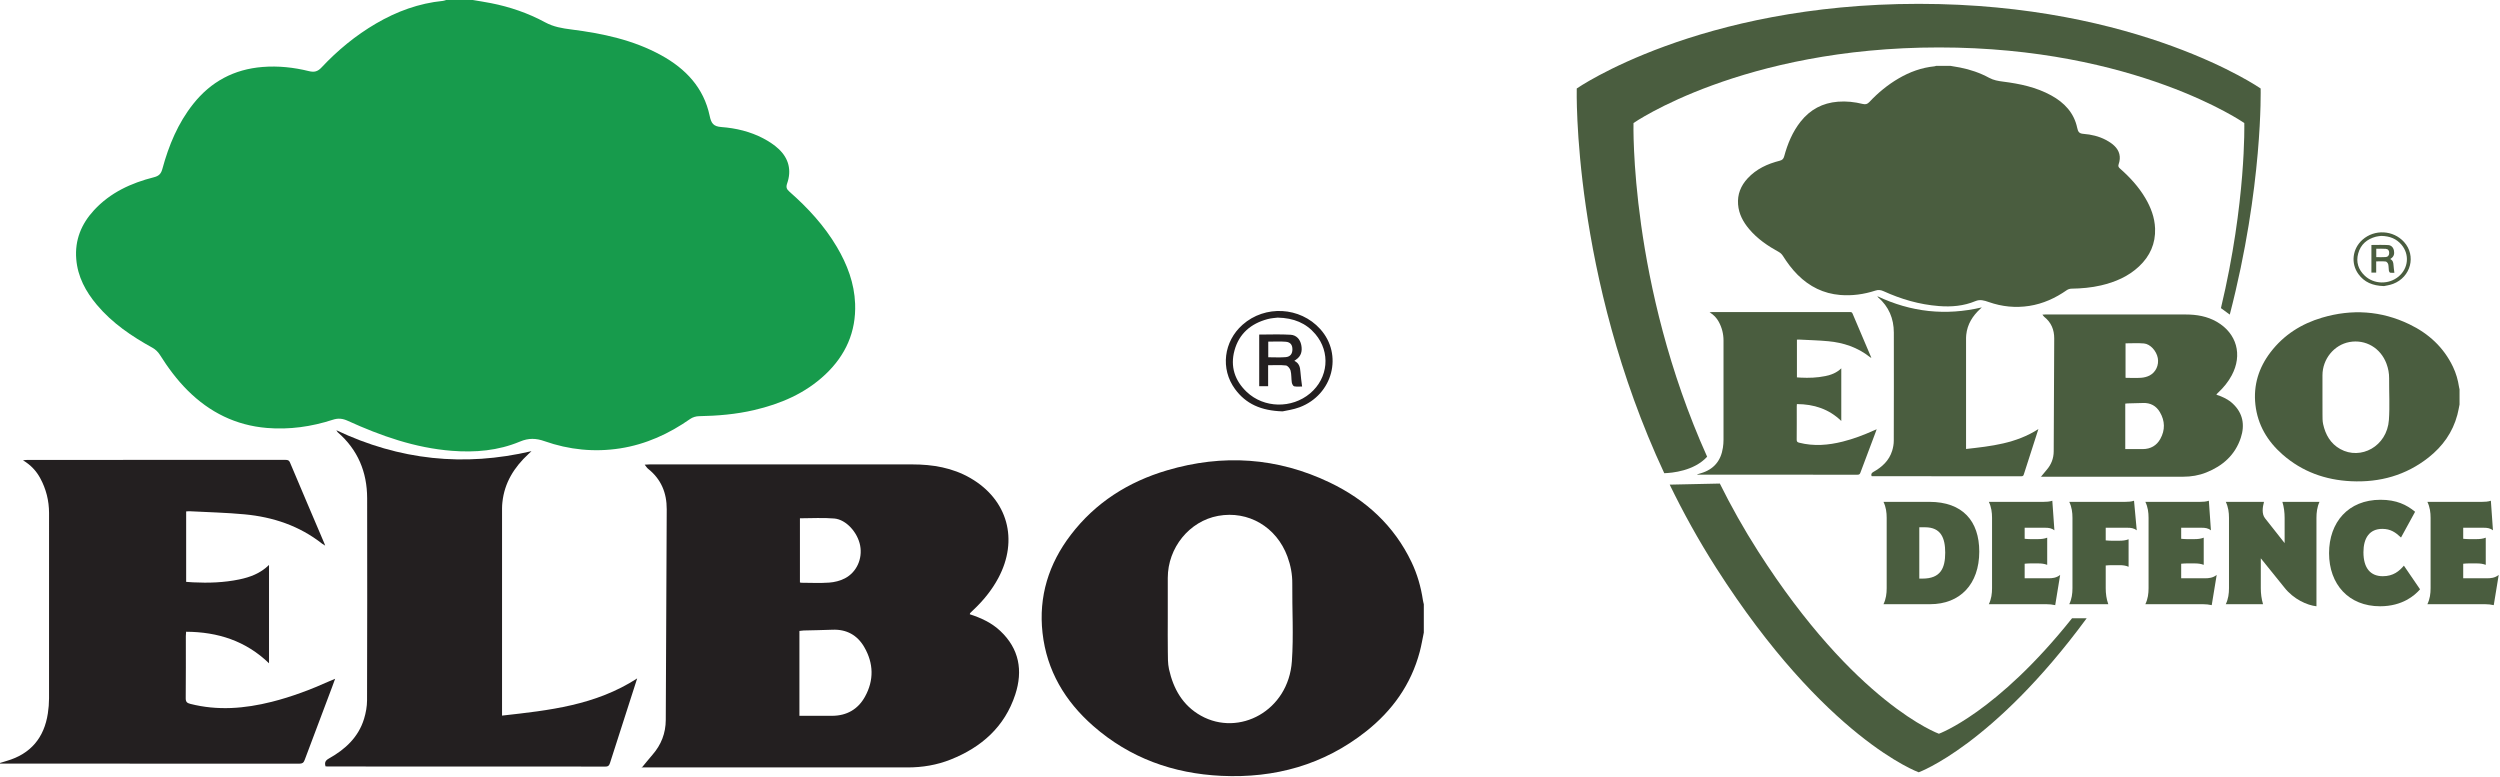 <?xml version="1.0" encoding="UTF-8" standalone="no"?> <svg xmlns="http://www.w3.org/2000/svg" xmlns:xlink="http://www.w3.org/1999/xlink" xmlns:serif="http://www.serif.com/" width="100%" height="100%" viewBox="0 0 1618 503" version="1.1" xml:space="preserve" style="fill-rule:evenodd;clip-rule:evenodd;stroke-linejoin:round;stroke-miterlimit:2;"> <g id="Warstwa-1"> <path d="M305.983,0C309.884,0.667 313.801,1.258 317.688,2.022C330.007,4.447 341.816,8.481 352.829,14.455C358.225,17.383 363.831,18.324 369.722,19.067C389.981,21.645 409.843,25.805 427.966,35.783C443.794,44.497 455.479,56.801 459.304,75C460.306,79.76 461.656,81.832 466.882,82.223C476.289,82.926 485.543,85.125 493.996,89.565C497.558,91.437 501.064,93.712 503.984,96.45C510.516,102.586 512.399,110.263 509.433,118.751C508.548,121.288 509.159,122.503 510.978,124.099C522.858,134.533 533.488,146.071 541.59,159.76C548.323,171.138 552.935,183.259 553.435,196.59C554.118,214.788 547.273,229.991 534.124,242.379C521.09,254.652 505.222,261.393 488.037,265.408C476.276,268.156 464.325,269.145 452.275,269.358C450.402,269.394 448.256,270.053 446.726,271.127C432.964,280.754 418.029,287.588 401.364,290.189C384.7,292.784 368.296,291.112 352.443,285.539C346.824,283.562 342.136,283.423 336.479,285.8C322.427,291.698 307.515,292.951 292.383,291.764C268.627,289.897 246.556,282.126 225.094,272.357C221.784,270.85 218.94,270.51 215.383,271.667C201.539,276.17 187.28,278.179 172.731,276.972C152.649,275.302 135.657,266.867 121.44,252.694C114.453,245.732 108.654,237.858 103.398,229.532C102.279,227.761 100.556,226.102 98.725,225.095C85.256,217.68 72.658,209.163 62.678,197.273C55.466,188.686 50.28,179.142 49.349,167.68C48.347,155.371 52.625,144.96 60.821,136.066C71.349,124.647 84.873,118.437 99.633,114.71C102.885,113.888 104.242,112.44 105.097,109.286C109.222,94.098 115.166,79.711 125.063,67.248C136.552,52.78 151.489,44.819 169.95,43.34C180.115,42.528 190.096,43.612 199.916,46.032C203.386,46.884 205.591,46.346 208.079,43.683C218.501,32.548 230.206,22.916 243.403,15.204C256.808,7.372 271.111,2.126 286.649,0.573C287.367,0.505 288.057,0.195 288.762,0L305.983,0Z" style="fill:#179b4c;"></path> <path d="M921.491,409.412C920.623,413.562 919.938,417.758 918.852,421.848C913.223,443.028 901.084,459.949 884.085,473.382C856.648,495.062 825.013,503.764 790.446,502.128C759.278,500.654 731.194,490.595 707.528,469.833C689.303,453.846 677.461,434.104 674.726,409.628C672.095,386.03 678.709,364.908 692.991,346.198C708.987,325.238 730.279,311.798 755.315,304.401C791.359,293.743 826.693,295.998 860.7,312.321C883.978,323.488 902.241,340.153 913.53,363.779C917.262,371.592 919.624,379.837 920.9,388.399C921.032,389.297 921.295,390.185 921.491,391.078L921.491,409.412ZM755.784,400.125C755.784,407.251 755.703,414.379 755.817,421.5C755.873,425.372 755.749,429.339 756.571,433.074C759.392,445.844 765.498,456.646 777.279,463.219C801.907,476.957 833.867,460.122 836.102,427.982C837.271,411.315 836.224,394.493 836.366,377.747C836.429,371.623 835.293,365.818 833.195,360.126C826.132,341.013 807.874,330.312 788.381,333.869C769.765,337.268 755.784,354.489 755.784,374.028C755.779,382.724 755.784,391.428 755.784,400.125" style="fill:#231f20;"></path> <path d="M627.656,397.558C634.988,399.922 641.774,403.078 647.347,408.304C659.667,419.859 662.135,434.058 657.071,449.515C650.242,470.371 635.264,483.603 615.289,491.564C606.351,495.131 596.98,496.686 587.345,496.681C530.418,496.671 473.487,496.676 416.56,496.668C415.768,496.668 414.979,496.587 415.068,497.178C417.465,494.281 419.802,491.328 422.278,488.497C427.935,482.028 430.848,474.542 430.886,465.944C431.094,420.496 431.294,375.045 431.502,329.592C431.55,318.968 427.877,310.081 419.409,303.376C418.678,302.797 418.191,301.912 417.247,300.732C418.706,300.656 419.579,300.57 420.451,300.57C477.102,300.56 533.754,300.555 590.405,300.565C603.642,300.57 616.448,302.704 628.052,309.416C652.233,323.41 659.377,349.375 646.071,374.178C641.825,382.093 636.208,388.919 629.673,395.031C629.069,395.602 628.468,396.175 627.882,396.766C627.773,396.88 627.78,397.101 627.656,397.558M517.383,463.281C524.408,463.281 531.506,463.314 538.602,463.273C548.011,463.22 555.282,459.069 559.79,450.944C565.726,440.253 565.439,429.241 559.3,418.713C554.81,411.013 547.856,407.182 538.744,407.558C532.554,407.817 526.356,407.878 520.163,408.048C519.362,408.068 518.568,408.21 517.383,408.337L517.383,463.281ZM517.715,376.978C518.251,377.09 518.428,377.156 518.608,377.156C524.616,377.169 530.648,377.498 536.625,377.065C540.096,376.816 543.772,375.903 546.839,374.299C554.472,370.304 558.278,361.574 556.707,353.17C555.109,344.618 547.651,336.231 539.931,335.574C532.622,334.95 525.217,335.437 517.715,335.437L517.715,376.978Z" style="fill:#231f20;"></path> <path d="M0,493.788C1.466,493.337 2.93,492.87 4.401,492.441C19.902,487.908 28.588,477.458 30.983,461.654C31.465,458.462 31.736,455.212 31.739,451.988C31.792,412.002 31.81,372.01 31.747,332.019C31.734,324.041 29.841,316.443 25.988,309.398C23.456,304.778 19.998,300.99 14.881,297.903C16.269,297.779 17.025,297.654 17.781,297.654C73.321,297.644 128.861,297.644 184.406,297.637C185.816,297.637 186.955,297.604 187.686,299.349C195.033,316.821 202.491,334.244 209.917,351.682C210.051,351.992 210.153,352.319 210.452,353.141C209.498,352.535 208.96,352.256 208.491,351.885C193.772,340.284 176.727,334.612 158.342,332.884C146.563,331.775 134.706,331.509 122.881,330.883C122.158,330.844 121.428,330.946 120.484,330.989L120.484,376.582C121.905,376.681 123.432,376.813 124.959,376.889C134.975,377.394 144.942,377.054 154.798,375.022C161.866,373.568 168.487,371.125 174.106,365.645L174.106,429.278C159.1,414.792 141.025,408.97 120.443,408.866C120.38,409.866 120.273,410.741 120.273,411.619C120.263,425.039 120.337,438.461 120.2,451.884C120.175,454.266 121.045,455.002 123.155,455.542C140.86,460.063 158.388,458.62 175.857,454.221C188.807,450.963 201.235,446.252 213.392,440.783C214.371,440.341 215.368,439.948 216.893,439.309C216.119,441.427 215.544,443.051 214.937,444.657C209.001,460.398 203.029,476.127 197.161,491.893C196.497,493.679 195.626,494.253 193.749,494.25C129.782,494.199 65.817,494.207 1.852,494.204L0.053,494.204C0.036,494.062 0.018,493.928 0,493.788" style="fill:#231f20;"></path> <path d="M217.664,278.444C258.558,297.861 300.373,302.219 343.985,291.993C343.313,292.622 342.646,293.249 341.973,293.873C332.802,302.382 326.455,312.413 325.144,325.153C325.022,326.348 324.928,327.55 324.928,328.753C324.918,372.537 324.92,416.318 324.92,460.107L324.92,463.141C355.277,459.755 385.336,456.556 412.382,439.064C411.177,442.806 410.253,445.682 409.33,448.552C404.49,463.593 399.631,478.634 394.829,493.688C394.337,495.24 393.825,496.126 391.871,496.126C331.975,496.062 272.085,496.07 212.194,496.07C211.74,496.07 211.283,496.022 210.687,495.984C209.964,493.619 210.52,492.224 212.843,490.923C223.392,485.022 231.974,477.175 235.62,465.211C236.787,461.373 237.545,457.246 237.555,453.245C237.692,409.646 237.685,366.045 237.619,322.446C237.591,305.456 231.566,291.034 218.582,279.773C218.397,279.611 218.288,279.357 217.664,278.444" style="fill:#231f20;"></path> <path d="M830.094,266.24C816.115,265.812 806.313,261.39 799.271,251.752C789.765,238.738 791.934,221.018 804.197,210.16C818.733,197.283 841.39,198.531 854.415,212.928C869.367,229.458 862.649,255.408 841.139,263.559C836.966,265.139 832.412,265.697 830.094,266.24M826.895,205.563C825.502,205.756 822.874,205.86 820.4,206.522C809.613,209.401 801.934,215.893 798.956,226.832C796.135,237.18 799.113,246.26 806.823,253.607C817.98,264.241 836.043,264.584 847.91,254.581C859.704,244.644 861.257,227.954 851.292,216.205C845.267,209.102 837.349,205.789 826.895,205.563" style="fill:#231f20;"></path> <path d="M814.959,216.534C821.839,216.534 828.579,216.232 835.277,216.651C838.953,216.882 841.421,219.497 842.182,223.295C842.941,227.138 842.207,230.472 838.732,232.793C838.455,232.976 838.192,233.184 837.702,233.539C840.805,235.033 841.441,237.593 841.621,240.518C841.812,243.59 842.301,246.642 842.715,250.145C841.322,250.145 839.399,250.371 837.588,250.024C836.923,249.897 836.195,248.463 836.056,247.54C835.672,244.983 835.893,242.306 835.259,239.835C834.924,238.514 833.412,236.664 832.26,236.535C828.549,236.114 824.754,236.375 820.733,236.375L820.733,249.93L814.959,249.93L814.959,216.534ZM820.814,231.22C824.759,231.22 828.447,231.461 832.09,231.144C835.107,230.88 836.464,228.955 836.451,226.058C836.446,223.262 835.188,221.446 832.222,221.187C828.503,220.86 824.733,221.108 820.814,221.108L820.814,231.22Z" style="fill:#231f20;"></path> </g> <g> <path d="M1104.86,295.59C1054.51,183.577 1057.2,79.628 1057.2,79.628C1057.2,79.628 1127.59,30.703 1254.86,30.703C1382.13,30.703 1452.51,79.628 1452.51,79.628C1452.51,79.628 1453.84,130.505 1437.39,199.421L1443.11,203.604C1464.72,120.318 1463.09,57.272 1463.09,57.272C1463.09,57.272 1384.28,2.491 1241.78,2.491C1099.28,2.491 1020.47,57.272 1020.47,57.272C1020.47,57.272 1017.33,178.135 1077.11,306.254C1082.12,306.103 1096.41,304.828 1104.86,295.59" style="fill:#4a5d3f;fill-rule:nonzero;"></path> <path d="M1341.03,400.141C1292.19,461.421 1254.86,474.881 1254.86,474.881C1254.86,474.881 1200.85,455.472 1137.75,356.657C1128.5,342.176 1120.31,327.541 1113.07,312.954L1080.63,313.658C1089.33,331.595 1099.27,349.632 1110.65,367.457C1181.31,478.096 1241.78,499.829 1241.78,499.829C1241.78,499.829 1289.93,482.469 1350.5,400.141L1341.03,400.141Z" style="fill:#4a5d3f;fill-rule:nonzero;"></path> <path d="M1262.29,42.621C1264.38,42.979 1266.47,43.295 1268.55,43.704C1275.15,45.001 1281.47,47.162 1287.37,50.359C1290.26,51.926 1293.26,52.43 1296.41,52.829C1307.26,54.209 1317.89,56.436 1327.59,61.777C1336.07,66.442 1342.32,73.032 1344.37,82.773C1344.91,85.324 1345.63,86.431 1348.43,86.64C1353.46,87.017 1358.42,88.195 1362.95,90.573C1364.85,91.575 1366.73,92.792 1368.29,94.259C1371.79,97.545 1372.8,101.652 1371.21,106.198C1370.74,107.556 1371.06,108.208 1372.04,109.062C1378.4,114.647 1384.09,120.826 1388.43,128.153C1392.03,134.244 1394.5,140.734 1394.77,147.871C1395.13,157.615 1391.47,165.753 1384.43,172.386C1377.45,178.957 1368.96,182.566 1359.76,184.714C1353.46,186.187 1347.06,186.717 1340.61,186.829C1339.61,186.849 1338.46,187.204 1337.64,187.776C1330.27,192.932 1322.28,196.59 1313.35,197.982C1304.43,199.371 1295.65,198.476 1287.16,195.492C1284.15,194.434 1281.5,193.614 1278.47,194.889C1270.94,198.047 1262.96,198.717 1254.86,198.082C1242.14,197.081 1230.47,193.665 1218.98,188.435C1217.21,187.63 1215.69,187.447 1213.78,188.065C1206.37,190.477 1198.73,191.553 1190.94,190.905C1180.19,190.012 1171.1,185.496 1163.49,177.908C1159.75,174.182 1156.64,169.965 1153.83,165.509C1153.23,164.56 1152.31,163.672 1151.33,163.132C1144.11,159.163 1137.37,154.602 1132.03,148.236C1128.16,143.64 1125.39,138.529 1124.89,132.394C1124.36,125.805 1126.64,120.229 1131.03,115.47C1136.67,109.354 1143.91,106.03 1151.81,104.035C1153.55,103.594 1154.28,102.82 1154.74,101.131C1156.95,92.999 1160.13,85.297 1165.42,78.624C1171.58,70.878 1179.57,66.617 1189.46,65.824C1194.9,65.391 1200.24,65.97 1205.5,67.265C1207.36,67.722 1208.54,67.435 1209.87,66.007C1215.45,60.047 1221.72,54.89 1228.78,50.761C1235.96,46.568 1243.62,43.757 1251.94,42.927C1252.32,42.891 1252.69,42.725 1253.07,42.621L1262.29,42.621Z" style="fill:#4a5d3f;"></path> <path d="M1591.82,261.813C1591.35,264.034 1590.99,266.28 1590.4,268.471C1587.39,279.811 1580.89,288.868 1571.79,296.061C1557.1,307.669 1540.17,312.327 1521.66,311.451C1504.97,310.662 1489.94,305.277 1477.27,294.161C1467.51,285.602 1461.17,275.031 1459.7,261.929C1458.3,249.295 1461.84,237.986 1469.48,227.968C1478.05,216.749 1489.45,209.551 1502.85,205.589C1522.15,199.885 1541.07,201.092 1559.27,209.831C1571.74,215.81 1581.51,224.731 1587.56,237.38C1589.56,241.564 1590.82,245.978 1591.5,250.563C1591.57,251.044 1591.71,251.519 1591.82,251.998L1591.82,261.813ZM1503.1,256.841C1503.1,260.654 1503.06,264.472 1503.12,268.286C1503.15,270.357 1503.08,272.481 1503.53,274.481C1505.03,281.317 1508.3,287.101 1514.61,290.62C1527.8,297.974 1544.91,288.961 1546.1,271.756C1546.73,262.83 1546.17,253.826 1546.24,244.861C1546.28,241.581 1545.67,238.473 1544.55,235.426C1540.77,225.193 1530.99,219.463 1520.55,221.368C1510.59,223.188 1503.1,232.409 1503.1,242.868C1503.1,247.526 1503.1,252.183 1503.1,256.841" style="fill:#4a5d3f;"></path> <path d="M1434.51,255.466C1438.43,256.731 1442.06,258.422 1445.05,261.219C1451.64,267.404 1452.97,275.007 1450.26,283.283C1446.6,294.448 1438.58,301.534 1427.88,305.795C1423.1,307.705 1418.08,308.538 1412.92,308.535C1382.45,308.53 1351.97,308.533 1321.49,308.528C1321.07,308.528 1320.64,308.484 1320.69,308.8C1321.97,307.25 1323.22,305.669 1324.55,304.155C1327.58,300.69 1329.14,296.682 1329.16,292.08C1329.27,267.748 1329.38,243.413 1329.49,219.078C1329.52,213.391 1327.55,208.633 1323.01,205.042C1322.62,204.733 1322.36,204.258 1321.86,203.628C1322.64,203.586 1323.11,203.54 1323.57,203.54C1353.9,203.535 1384.23,203.533 1414.56,203.538C1421.65,203.54 1428.5,204.684 1434.72,208.276C1447.66,215.768 1451.49,229.671 1444.36,242.948C1442.09,247.187 1439.08,250.842 1435.59,254.113C1435.26,254.419 1434.94,254.726 1434.63,255.042C1434.57,255.103 1434.57,255.222 1434.51,255.466M1375.47,290.654C1379.23,290.654 1383.03,290.671 1386.83,290.649C1391.86,290.62 1395.76,288.398 1398.17,284.05C1401.35,278.324 1401.2,272.427 1397.91,266.791C1395.51,262.669 1391.78,260.62 1386.9,260.819C1383.59,260.958 1380.27,260.992 1376.96,261.082C1376.53,261.094 1376.1,261.17 1375.47,261.236L1375.47,290.654ZM1375.65,244.449C1375.93,244.508 1376.03,244.544 1376.12,244.544C1379.34,244.552 1382.57,244.727 1385.77,244.496C1387.63,244.362 1389.6,243.873 1391.24,243.014C1395.32,240.875 1397.36,236.2 1396.52,231.7C1395.66,227.123 1391.67,222.633 1387.54,222.28C1383.63,221.947 1379.66,222.207 1375.65,222.207L1375.65,244.449Z" style="fill:#4a5d3f;"></path> <path d="M1098.47,306.986C1099.26,306.745 1100.04,306.494 1100.83,306.266C1109.13,303.837 1113.78,298.242 1115.06,289.781C1115.32,288.073 1115.46,286.333 1115.46,284.608C1115.49,263.2 1115.5,241.788 1115.46,220.378C1115.46,216.105 1114.44,212.039 1112.38,208.267C1111.03,205.794 1109.18,203.765 1106.44,202.112C1107.18,202.047 1107.58,201.979 1107.99,201.979C1137.72,201.974 1167.46,201.974 1197.2,201.969C1197.95,201.969 1198.56,201.952 1198.95,202.886C1202.89,212.241 1206.88,221.568 1210.86,230.905C1210.93,231.071 1210.98,231.246 1211.14,231.687C1210.63,231.363 1210.34,231.212 1210.09,231.012C1202.21,224.802 1193.09,221.765 1183.24,220.84C1176.94,220.247 1170.59,220.106 1164.26,219.767C1163.87,219.748 1163.48,219.804 1162.97,219.826L1162.97,244.236C1163.74,244.29 1164.55,244.36 1165.37,244.399C1170.73,244.672 1176.07,244.487 1181.34,243.401C1185.13,242.623 1188.67,241.313 1191.68,238.381L1191.68,272.447C1183.65,264.692 1173.97,261.575 1162.95,261.519C1162.92,262.054 1162.86,262.524 1162.86,262.993C1162.86,270.179 1162.9,277.365 1162.82,284.552C1162.81,285.827 1163.28,286.221 1164.4,286.508C1173.88,288.929 1183.27,288.158 1192.62,285.802C1199.55,284.058 1206.21,281.536 1212.72,278.607C1213.24,278.373 1213.78,278.161 1214.59,277.818C1214.18,278.952 1213.87,279.823 1213.54,280.68C1210.37,289.109 1207.17,297.529 1204.03,305.971C1203.67,306.927 1203.2,307.234 1202.2,307.234C1167.95,307.205 1133.71,307.21 1099.46,307.207L1098.5,307.207C1098.49,307.132 1098.48,307.061 1098.47,306.986" style="fill:#4a5d3f;"></path> <path d="M1215,191.695C1236.9,202.09 1259.29,204.424 1282.63,198.949C1282.27,199.285 1281.92,199.62 1281.56,199.956C1276.64,204.512 1273.25,209.88 1272.55,216.701C1272.48,217.341 1272.43,217.986 1272.43,218.628C1272.42,242.07 1272.43,265.51 1272.43,288.954L1272.43,290.579C1288.68,288.766 1304.77,287.053 1319.25,277.687C1318.61,279.692 1318.11,281.23 1317.62,282.768C1315.03,290.82 1312.42,298.873 1309.85,306.932C1309.59,307.762 1309.32,308.237 1308.27,308.237C1276.2,308.203 1244.14,308.207 1212.08,308.207C1211.83,308.207 1211.59,308.181 1211.27,308.161C1210.88,306.896 1211.18,306.149 1212.42,305.45C1218.07,302.292 1222.66,298.091 1224.62,291.687C1225.24,289.633 1225.65,287.421 1225.65,285.282C1225.73,261.937 1225.72,238.593 1225.69,215.253C1225.67,206.157 1222.44,198.435 1215.49,192.405C1215.39,192.32 1215.34,192.184 1215,191.695" style="fill:#4a5d3f;"></path> <path d="M1542.89,185.161C1535.4,184.93 1530.15,182.564 1526.38,177.403C1521.3,170.436 1522.45,160.95 1529.02,155.137C1536.81,148.243 1548.93,148.909 1555.91,156.619C1563.91,165.469 1560.32,179.362 1548.8,183.725C1546.57,184.572 1544.13,184.871 1542.89,185.161M1541.17,152.674C1540.43,152.779 1539.02,152.835 1537.7,153.187C1531.92,154.73 1527.81,158.205 1526.22,164.063C1524.71,169.604 1526.3,174.463 1530.43,178.398C1536.4,184.09 1546.07,184.273 1552.43,178.919C1558.74,173.599 1559.57,164.664 1554.24,158.373C1551.01,154.57 1546.77,152.796 1541.17,152.674" style="fill:#4a5d3f;"></path> <path d="M1534.78,158.549C1538.47,158.549 1542.08,158.389 1545.66,158.613C1547.63,158.737 1548.95,160.136 1549.36,162.168C1549.76,164.227 1549.37,166.01 1547.51,167.254C1547.37,167.351 1547.22,167.463 1546.96,167.653C1548.62,168.454 1548.96,169.824 1549.06,171.391C1549.16,173.036 1549.42,174.669 1549.64,176.545C1548.9,176.545 1547.87,176.667 1546.9,176.479C1546.54,176.411 1546.15,175.645 1546.08,175.148C1545.87,173.781 1545.99,172.347 1545.65,171.023C1545.47,170.318 1544.66,169.327 1544.05,169.257C1542.06,169.033 1540.03,169.171 1537.87,169.171L1537.87,176.428L1534.78,176.428L1534.78,158.549ZM1537.92,166.412C1540.03,166.412 1542.01,166.541 1543.95,166.371C1545.57,166.229 1546.3,165.2 1546.29,163.647C1546.29,162.151 1545.62,161.18 1544.03,161.039C1542.04,160.866 1540.02,161 1537.92,161L1537.92,166.412Z" style="fill:#4a5d3f;"></path> <path d="M1244.24,374.472C1255.94,374.472 1258.94,367.746 1258.94,357.708C1258.94,348.291 1256.25,341.253 1245.9,341.253L1242.17,341.253L1242.17,374.472L1244.24,374.472ZM1221.06,380.683L1221.06,335.147C1221.06,331.733 1220.64,328.214 1218.99,324.798L1248.69,324.798C1270.21,324.798 1280.98,337.216 1280.98,356.983C1280.98,378.093 1268.56,391.03 1249.21,391.03L1218.99,391.03C1220.64,387.616 1221.06,384.097 1221.06,380.683" style="fill:#4a5d3f;fill-rule:nonzero;"></path> <path d="M1289.25,380.682L1289.25,335.147C1289.25,331.733 1288.83,328.214 1287.18,324.8L1322.47,324.8C1324.43,324.8 1326.4,324.695 1328.26,324.075L1329.61,343.219C1327.75,341.771 1325.78,341.564 1323.81,341.564L1310.36,341.564L1310.36,348.704C1311.5,348.808 1312.74,348.911 1313.88,348.911L1319.16,348.911C1321.12,348.911 1323.09,348.704 1324.95,347.981L1324.95,365.573C1323.09,364.848 1321.12,364.641 1319.16,364.641L1313.88,364.641C1312.74,364.641 1311.5,364.745 1310.36,364.848L1310.36,374.265L1325.78,374.265C1328.16,374.265 1330.85,374.058 1333.33,372.092L1330.13,391.652C1328.26,391.236 1326.3,391.029 1324.33,391.029L1287.18,391.029C1288.83,387.615 1289.25,384.096 1289.25,380.682" style="fill:#4a5d3f;fill-rule:nonzero;"></path> <path d="M1341.3,380.682L1341.3,335.147C1341.3,331.733 1340.88,328.214 1339.23,324.8L1375.34,324.8C1377.31,324.8 1379.27,324.695 1381.14,324.075L1382.9,343.219C1381.04,341.771 1379.07,341.564 1377.1,341.564L1362.82,341.564L1362.82,349.74C1363.96,349.843 1365.2,349.947 1366.34,349.947L1371.83,349.947C1373.79,349.947 1375.76,349.74 1377.62,349.015L1377.62,366.814C1375.76,365.986 1373.79,365.78 1371.83,365.78L1366.34,365.78C1365.2,365.78 1363.96,365.882 1362.82,365.986L1362.82,380.682C1362.82,384.096 1363.24,387.615 1364.48,391.029L1339.23,391.029C1340.88,387.615 1341.3,384.096 1341.3,380.682" style="fill:#4a5d3f;fill-rule:nonzero;"></path> <path d="M1390.55,380.682L1390.55,335.147C1390.55,331.733 1390.13,328.214 1388.48,324.8L1423.77,324.8C1425.74,324.8 1427.7,324.695 1429.57,324.075L1430.91,343.219C1429.05,341.771 1427.08,341.564 1425.11,341.564L1411.66,341.564L1411.66,348.704C1412.8,348.808 1414.04,348.911 1415.18,348.911L1420.46,348.911C1422.42,348.911 1424.39,348.704 1426.25,347.981L1426.25,365.573C1424.39,364.848 1422.42,364.641 1420.46,364.641L1415.18,364.641C1414.04,364.641 1412.8,364.745 1411.66,364.848L1411.66,374.265L1427.08,374.265C1429.46,374.265 1432.15,374.058 1434.64,372.092L1431.43,391.652C1429.57,391.236 1427.6,391.029 1425.63,391.029L1388.48,391.029C1390.13,387.615 1390.55,384.096 1390.55,380.682" style="fill:#4a5d3f;fill-rule:nonzero;"></path> <path d="M1478.3,380.061L1463.19,361.33L1463.19,380.681C1463.19,384.098 1463.61,387.614 1464.64,391.031L1440.53,391.031C1442.18,387.614 1442.6,384.098 1442.6,380.681L1442.6,335.146C1442.6,331.732 1442.18,328.213 1440.53,324.799L1465.26,324.799C1464.33,328.213 1463.71,332.559 1465.88,335.355L1478.61,351.499L1478.61,335.146C1478.61,331.732 1478.2,328.213 1477.16,324.799L1501.17,324.799C1499.62,328.213 1499.21,331.732 1499.21,335.146L1499.21,392.377C1493.31,391.756 1484.4,387.926 1478.3,380.061" style="fill:#4a5d3f;fill-rule:nonzero;"></path> <path d="M1507.37,358.018C1507.37,338.044 1519.79,323.453 1540.69,323.453C1550.94,323.453 1557.56,326.663 1563.05,331.216L1553.94,347.878C1550.42,344.566 1547.21,342.288 1541.83,342.288C1533.56,342.288 1529.62,348.187 1529.62,357.397C1529.62,367.849 1534.28,372.921 1542.14,372.921C1548.98,372.921 1552.8,369.609 1555.8,366.09L1566.26,381.406C1562.84,385.339 1554.88,392.376 1540.38,392.376C1520.1,392.376 1507.37,378.196 1507.37,358.018" style="fill:#4a5d3f;fill-rule:nonzero;"></path> <path d="M1573.08,380.682L1573.08,335.147C1573.08,331.733 1572.66,328.214 1571.01,324.8L1606.3,324.8C1608.26,324.8 1610.23,324.695 1612.09,324.075L1613.44,343.219C1611.58,341.771 1609.61,341.564 1607.64,341.564L1594.19,341.564L1594.19,348.704C1595.33,348.808 1596.57,348.911 1597.71,348.911L1602.99,348.911C1604.95,348.911 1606.92,348.704 1608.78,347.981L1608.78,365.573C1606.92,364.848 1604.95,364.641 1602.99,364.641L1597.71,364.641C1596.57,364.641 1595.33,364.745 1594.19,364.848L1594.19,374.265L1609.61,374.265C1611.99,374.265 1614.68,374.058 1617.16,372.092L1613.96,391.652C1612.09,391.236 1610.13,391.029 1608.16,391.029L1571.01,391.029C1572.66,387.615 1573.08,384.096 1573.08,380.682" style="fill:#4a5d3f;fill-rule:nonzero;"></path> </g> </svg> 
